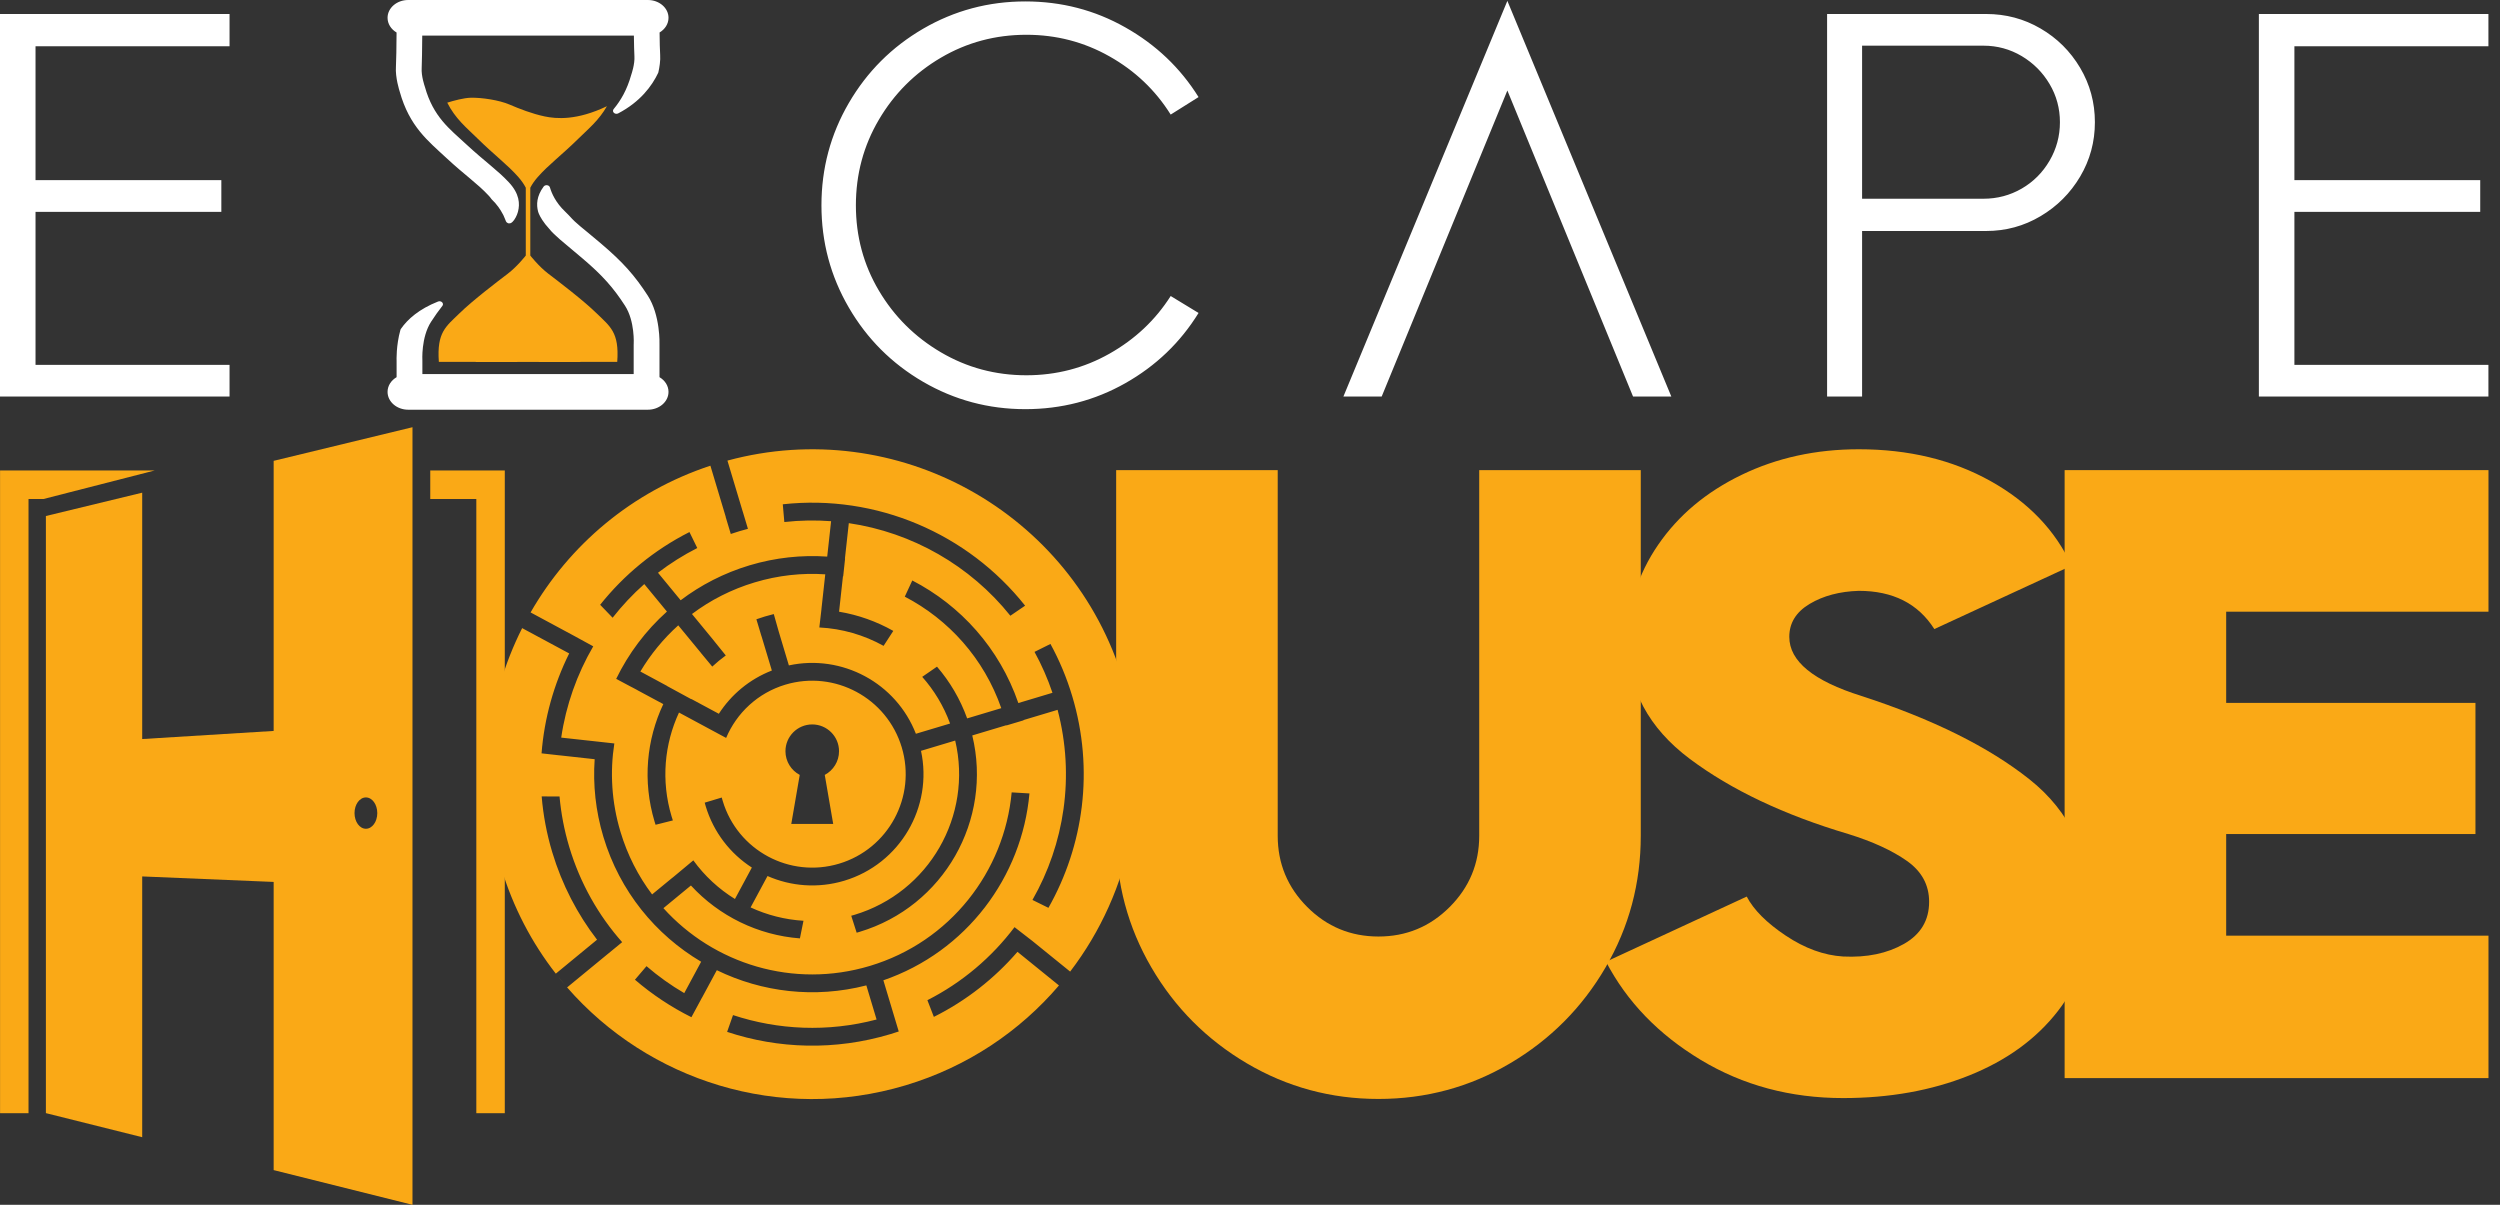 <?xml version="1.0" encoding="UTF-8"?>
<svg xmlns="http://www.w3.org/2000/svg" width="166" height="80" viewBox="0 0 166 80" fill="none">
  <rect x="0" y="0" width="166" height="80" fill="#333333" stroke="none"/>
  <path d="M108.947 55.496C108.947 58.648 108.169 61.561 106.611 64.233C105.054 66.905 102.94 69.029 100.268 70.606C97.595 72.182 94.683 72.97 91.53 72.97C88.377 72.97 85.465 72.182 82.793 70.606C80.121 69.029 78.006 66.905 76.449 64.233C74.892 61.561 74.113 58.648 74.113 55.496V31.216H84.84V55.496C84.84 57.341 85.494 58.917 86.801 60.225C88.108 61.532 89.685 62.185 91.53 62.185C93.376 62.185 94.952 61.532 96.259 60.225C97.567 58.917 98.22 57.341 98.22 55.496V31.216H108.947V55.496Z" fill="#FAA916"></path>
  <path d="M123.596 46.21C128.325 47.748 132.045 49.594 134.756 51.747C137.466 53.9 138.821 56.803 138.821 60.455C138.821 63.031 138.1 65.252 136.659 67.116C135.217 68.981 133.246 70.413 130.747 71.413C128.248 72.413 125.461 72.912 122.385 72.912C118.886 72.912 115.733 72.067 112.927 70.375C110.12 68.683 108.025 66.511 106.64 63.858L115.983 59.532C116.445 60.417 117.31 61.282 118.578 62.128C119.847 62.974 121.116 63.435 122.385 63.512C123.961 63.589 125.307 63.31 126.422 62.676C127.537 62.041 128.094 61.109 128.094 59.879C128.094 58.764 127.604 57.86 126.624 57.168C125.643 56.476 124.346 55.88 122.731 55.38C118.463 54.111 114.955 52.449 112.206 50.392C109.457 48.334 108.082 45.749 108.082 42.635C108.082 40.289 108.755 38.136 110.101 36.175C111.446 34.215 113.292 32.667 115.637 31.533C117.983 30.398 120.578 29.831 123.423 29.831C126.729 29.831 129.642 30.533 132.16 31.936C134.679 33.34 136.476 35.214 137.553 37.559L128.44 41.77C127.364 40.078 125.691 39.232 123.423 39.232C122.154 39.27 121.068 39.559 120.164 40.097C119.261 40.635 118.809 41.366 118.809 42.289C118.809 43.903 120.405 45.211 123.596 46.21Z" fill="#FAA916"></path>
  <path d="M147.818 40.616V46.672H164.37V55.38H147.818V62.128H165.235V71.586H137.091V31.216H165.235V40.616H147.818Z" fill="#FAA916"></path>
  <path fill-rule="evenodd" clip-rule="evenodd" d="M18.171 30.6V48.534L9.442 49.072V32.714L3.047 34.263V73.912L9.442 75.511V58.195L18.171 58.56V77.695L27.389 80V28.367L18.171 30.6ZM10.268 31.241H0.004V73.918H1.894V33.134H2.887L10.268 31.241ZM28.569 31.241V33.134H31.628V73.918H33.518V31.241H28.569ZM24.296 52.949C24.714 52.949 25.052 53.415 25.052 53.99C25.052 54.563 24.714 55.03 24.296 55.03C23.878 55.03 23.54 54.563 23.54 53.99C23.54 53.415 23.878 52.949 24.296 52.949Z" fill="#FAA916"></path>
  <path fill-rule="evenodd" clip-rule="evenodd" d="M48.301 30.584C59.532 27.541 71.227 33.992 74.592 45.205C76.658 52.09 75.115 59.204 71.058 64.514L68.541 62.474L67.364 61.563C65.858 63.56 63.897 65.235 61.579 66.413L62.008 67.521C64.167 66.442 66.04 64.961 67.56 63.201L70.315 65.434C67.717 68.475 64.245 70.83 60.133 72.064C51.762 74.576 43.05 71.753 37.656 65.564L40.396 63.31H40.398L41.311 62.56C39.743 60.789 38.526 58.66 37.801 56.246C37.465 55.129 37.254 54.006 37.153 52.886L35.967 52.882C36.068 54.114 36.299 55.354 36.669 56.586C37.32 58.751 38.342 60.704 39.644 62.396L36.906 64.65C35.312 62.606 34.063 60.236 33.274 57.604C31.624 52.107 32.275 46.46 34.671 41.707L37.794 43.388C36.773 45.442 36.14 47.692 35.959 50.022L37.135 50.154V50.152L39.486 50.411C39.368 52.103 39.548 53.846 40.065 55.566C41.154 59.19 43.536 62.072 46.556 63.86L45.434 65.943C44.548 65.426 43.709 64.827 42.928 64.153L42.16 65.053C43.305 66.036 44.566 66.872 45.91 67.542L46.608 66.25L46.612 66.248L47.597 64.421C50.588 65.877 54.084 66.314 57.525 65.43L58.205 67.695C54.956 68.55 51.663 68.389 48.672 67.402L48.281 68.517C51.674 69.643 55.432 69.773 59.113 68.669C59.303 68.611 59.492 68.552 59.676 68.49L59.336 67.358L58.656 65.092C64.181 63.187 67.861 58.222 68.356 52.684L67.175 52.614C66.693 57.857 63.102 62.536 57.754 64.139C52.671 65.665 47.385 64 44.051 60.302L45.877 58.797C47.747 60.83 50.341 62.099 53.114 62.309L53.351 61.139C52.125 61.065 50.934 60.76 49.84 60.253L50.963 58.168C52.514 58.85 54.307 59.005 56.056 58.481C59.77 57.365 61.959 53.582 61.155 49.855L63.425 49.173C64.6 54.153 61.699 59.254 56.736 60.745C56.664 60.766 56.594 60.785 56.522 60.805L56.882 61.932C56.946 61.914 57.01 61.895 57.074 61.876C62.665 60.199 65.92 54.439 64.559 48.833L66.825 48.153L66.831 48.178L66.839 48.166L67.956 47.832L67.964 47.836L67.958 47.813L70.224 47.133C71.386 51.549 70.671 56.05 68.555 59.756L69.616 60.28C71.95 56.155 72.665 51.12 71.196 46.225C70.828 44.997 70.341 43.839 69.75 42.758L68.691 43.285C69.161 44.14 69.561 45.047 69.884 46.002L67.618 46.682C66.365 43.04 63.778 40.199 60.576 38.544L60.078 39.618C62.986 41.132 65.333 43.714 66.485 47.022L64.219 47.702C63.755 46.41 63.067 45.255 62.216 44.266L61.235 44.943C62.022 45.829 62.657 46.872 63.085 48.042L60.815 48.722C59.505 45.35 55.918 43.419 52.381 44.183L51.701 41.913L51.379 40.774C51.182 40.823 50.986 40.875 50.79 40.934C50.599 40.992 50.411 41.054 50.224 41.12L50.565 42.255L50.568 42.253L51.251 44.523C49.76 45.102 48.549 46.126 47.731 47.395L45.91 46.416L45.891 46.421L44.292 45.551L44.294 45.545L42.52 44.589C43.196 43.454 44.043 42.418 45.036 41.522L46.54 43.349L46.538 43.351L47.294 44.262C47.576 44 47.875 43.751 48.192 43.522L47.339 42.465V42.463L45.947 40.77C47.166 39.853 48.565 39.134 50.112 38.67C51.674 38.2 53.258 38.032 54.797 38.135L54.542 40.456L54.544 40.459L54.404 41.664C55.916 41.738 57.373 42.164 58.67 42.885L59.315 41.892C58.205 41.264 56.985 40.829 55.714 40.617L55.972 38.266L55.988 38.267L56.114 37.09L56.103 37.088L56.361 34.737C60.566 35.355 64.42 37.552 67.088 40.885L68.067 40.217C64.27 35.426 58.196 32.801 51.977 33.485L52.08 34.663C53.124 34.546 54.161 34.531 55.185 34.607L54.927 36.958C53.234 36.841 51.491 37.022 49.772 37.537C48.071 38.048 46.532 38.845 45.195 39.857L43.691 38.03C44.5 37.41 45.37 36.861 46.299 36.389L45.78 35.328C43.433 36.515 41.428 38.178 39.85 40.158L40.678 41.017C41.305 40.215 42.009 39.465 42.78 38.782L44.284 40.609C42.873 41.872 41.733 43.394 40.914 45.077L41.958 45.632V45.63L42.269 45.795L42.333 45.831V45.833L44.043 46.752C42.934 49.105 42.656 51.86 43.462 54.548C43.483 54.622 43.507 54.694 43.53 54.765L44.678 54.476C44.649 54.388 44.62 54.297 44.593 54.208C43.882 51.835 44.117 49.4 45.085 47.313L47.17 48.436L48.215 48.998C48.909 47.352 50.306 46.015 52.148 45.461C55.428 44.478 58.891 46.342 59.876 49.622C60.86 52.902 58.996 56.365 55.716 57.348C52.436 58.333 48.973 56.468 47.99 53.188C47.967 53.112 47.945 53.034 47.924 52.956L46.793 53.296C46.812 53.374 46.834 53.45 46.857 53.528C47.382 55.276 48.499 56.687 49.923 57.606L48.8 59.693C47.731 59.033 46.789 58.166 46.037 57.128L44.661 58.275L44.659 58.271L43.299 59.39C42.382 58.172 41.661 56.773 41.198 55.226C40.608 53.261 40.495 51.268 40.792 49.365L39.617 49.235L37.265 48.977C37.58 46.829 38.309 44.771 39.391 42.916L38.126 42.224L35.231 40.665C37.79 36.208 41.937 32.648 47.17 30.922L48.19 34.321L48.184 34.323L48.524 35.456C48.711 35.392 48.901 35.331 49.092 35.273C49.282 35.217 49.472 35.164 49.663 35.114L49.323 33.981H49.321L48.301 30.584ZM37.03 64.812C37.108 64.909 37.185 65.004 37.263 65.099C37.343 65.195 37.423 65.29 37.502 65.383L37.03 64.812ZM53.102 51.454C52.539 51.155 52.154 50.562 52.154 49.88C52.154 48.899 52.951 48.102 53.932 48.102C54.913 48.102 55.712 48.899 55.712 49.88C55.712 50.562 55.327 51.155 54.764 51.454L55.324 54.709H52.541L53.102 51.454Z" fill="#FAA916"></path>
  <path fill-rule="evenodd" clip-rule="evenodd" d="M34.912 12.465C34.795 12.238 34.635 12.002 34.421 11.758C33.698 10.936 32.874 10.342 31.685 9.175C30.973 8.475 30.23 7.879 29.698 6.817C30.114 6.687 30.797 6.497 31.274 6.489C32.004 6.476 33.138 6.647 33.821 6.938C34.504 7.23 35.326 7.553 36.163 7.73C36.943 7.895 38.305 8.008 40.299 7.052C39.778 7.973 39.096 8.53 38.439 9.175C37.25 10.342 36.426 10.936 35.704 11.758C35.49 12.002 35.329 12.238 35.212 12.465V16.969C35.212 16.969 35.777 17.694 36.409 18.175C37.04 18.656 38.739 19.944 39.621 20.81C40.503 21.675 41.132 22.055 40.984 24.028L38.533 24.03L38.537 24.037L35.062 24.034L31.588 24.037L31.591 24.03L29.14 24.028C28.993 22.055 29.621 21.675 30.503 20.81C31.385 19.944 33.084 18.656 33.716 18.175C34.347 17.694 34.912 16.969 34.912 16.969V12.465Z" fill="#FAA916"></path>
  <path d="M36.21 14.891C35.887 14.473 35.775 14.193 35.739 14.081L35.73 14.051C35.611 13.602 35.621 13.033 36.099 12.386C36.15 12.32 36.239 12.287 36.328 12.299C36.42 12.31 36.492 12.368 36.515 12.444C36.628 12.829 36.894 13.449 37.516 14.04C37.578 14.108 37.727 14.249 37.735 14.259C37.757 14.281 37.794 14.319 37.819 14.347C38.33 14.914 38.518 14.992 39.913 16.177C41.373 17.415 42.164 18.319 43.009 19.625C43.849 20.923 43.794 22.804 43.79 22.903V25.044C44.152 25.258 44.389 25.615 44.389 26.022C44.389 26.674 43.775 27.205 43.017 27.205H27.106C26.348 27.205 25.734 26.674 25.734 26.022C25.734 25.615 25.971 25.258 26.334 25.044C26.334 24.568 26.334 23.975 26.334 23.975C26.332 23.929 26.296 22.938 26.589 21.9C26.595 21.881 26.603 21.863 26.614 21.846C27.067 21.191 27.825 20.522 29.088 20.021C29.181 19.984 29.292 20.005 29.358 20.073C29.424 20.141 29.432 20.239 29.374 20.31C29.113 20.639 28.872 20.983 28.624 21.366C27.953 22.403 28.046 23.927 28.046 23.944C28.046 23.946 28.046 23.95 28.046 23.952V24.838H42.076V22.883C42.076 22.992 42.076 22.875 42.076 22.875L42.078 22.854C42.078 22.854 42.17 21.333 41.499 20.297C40.732 19.111 40.011 18.291 38.688 17.168C37.912 16.509 37.486 16.164 37.179 15.897C37.098 15.831 36.972 15.711 36.87 15.614L36.779 15.53C36.731 15.482 36.614 15.365 36.606 15.355C36.525 15.27 36.21 14.891 36.21 14.891ZM79.584 20.781C78.376 22.739 76.755 24.294 74.722 25.444C72.69 26.593 70.476 27.168 68.08 27.168C65.638 27.168 63.376 26.562 61.295 25.353C59.214 24.142 57.568 22.499 56.359 20.417C55.148 18.336 54.544 16.074 54.544 13.632C54.544 11.187 55.148 8.925 56.359 6.844C57.568 4.765 59.214 3.119 61.295 1.908C63.376 0.7 65.638 0.095 68.08 0.095C70.476 0.095 72.69 0.668 74.722 1.819C76.755 2.967 78.376 4.51 79.584 6.446L77.734 7.608C76.718 5.985 75.364 4.697 73.669 3.743C71.977 2.787 70.136 2.309 68.154 2.309C66.096 2.309 64.204 2.816 62.474 3.832C60.745 4.848 59.371 6.222 58.355 7.952C57.338 9.681 56.831 11.574 56.831 13.632C56.831 15.688 57.338 17.575 58.355 19.292C59.371 21.01 60.745 22.376 62.474 23.392C64.204 24.409 66.096 24.918 68.154 24.918C70.136 24.918 71.977 24.44 73.669 23.484C75.364 22.528 76.718 21.253 77.734 19.656L79.584 20.781ZM2.359 3.07V11.962H14.697V14.067H2.359V24.228H15.242V26.332H0V0.929H15.242V3.07H2.359ZM152.348 3.07V11.962H164.687V14.067H152.348V24.228H165.231V26.332H149.989V0.929H165.231V3.07H152.348ZM131.88 0.929C133.186 0.929 134.391 1.249 135.49 1.891C136.592 2.532 137.469 3.403 138.122 4.504C138.774 5.604 139.101 6.809 139.101 8.115C139.101 9.421 138.774 10.625 138.122 11.725C137.469 12.827 136.592 13.704 135.49 14.356C134.391 15.009 133.186 15.338 131.88 15.338H123.643V26.332H121.319V0.929H131.88ZM100.089 0.058L110.977 26.332H108.435L100.089 6.01L91.743 26.332H89.201L100.089 0.058ZM33.402 14.244L33.386 14.217C33.227 13.912 32.996 13.568 32.646 13.233C32.634 13.222 32.621 13.204 32.613 13.191C32.568 13.119 32.506 13.053 32.434 12.975C31.703 12.188 30.862 11.624 29.657 10.505C28.425 9.359 27.189 8.404 26.542 6.086C26.523 6.022 26.239 5.144 26.29 4.429C26.313 4.073 26.325 3.072 26.332 2.159C25.971 1.945 25.734 1.588 25.734 1.181C25.734 0.529 26.348 0 27.106 0H43.017C43.775 0 44.389 0.529 44.389 1.181C44.389 1.586 44.154 1.943 43.796 2.157C43.802 2.755 43.814 3.348 43.835 3.64C43.862 4.03 43.79 4.471 43.715 4.802C43.712 4.813 43.709 4.827 43.703 4.839C43.293 5.703 42.516 6.76 41.05 7.528C40.957 7.577 40.839 7.563 40.765 7.493C40.689 7.425 40.683 7.322 40.745 7.244C41.219 6.673 41.631 5.973 41.913 4.973L41.929 4.92C41.929 4.92 42.162 4.258 42.125 3.721C42.109 3.5 42.098 2.917 42.09 2.365H28.037C28.029 3.2 28.017 4.263 28 4.51C27.963 5.047 28.196 5.711 28.202 5.732L28.212 5.764V5.762C28.767 7.767 29.871 8.572 30.936 9.561C32.176 10.713 33.038 11.298 33.792 12.11C34.5 12.87 34.527 13.54 34.395 14.051L34.383 14.092C34.348 14.207 34.307 14.322 34.247 14.428C34.105 14.7 33.948 14.842 33.818 14.831C33.818 14.831 33.769 14.842 33.707 14.807C33.654 14.784 33.612 14.741 33.592 14.689L33.584 14.667C33.569 14.632 33.567 14.619 33.546 14.572C33.544 14.568 33.544 14.566 33.542 14.562C33.509 14.469 33.468 14.38 33.437 14.314L33.402 14.244ZM131.699 13.196C132.618 13.196 133.464 12.971 134.239 12.524C135.012 12.077 135.63 11.459 136.089 10.674C136.549 9.887 136.779 9.034 136.779 8.115C136.779 7.196 136.549 6.348 136.089 5.575C135.63 4.8 135.012 4.184 134.239 3.723C133.464 3.265 132.618 3.033 131.699 3.033H123.643V13.196H131.699Z" fill="white"></path>
</svg>
